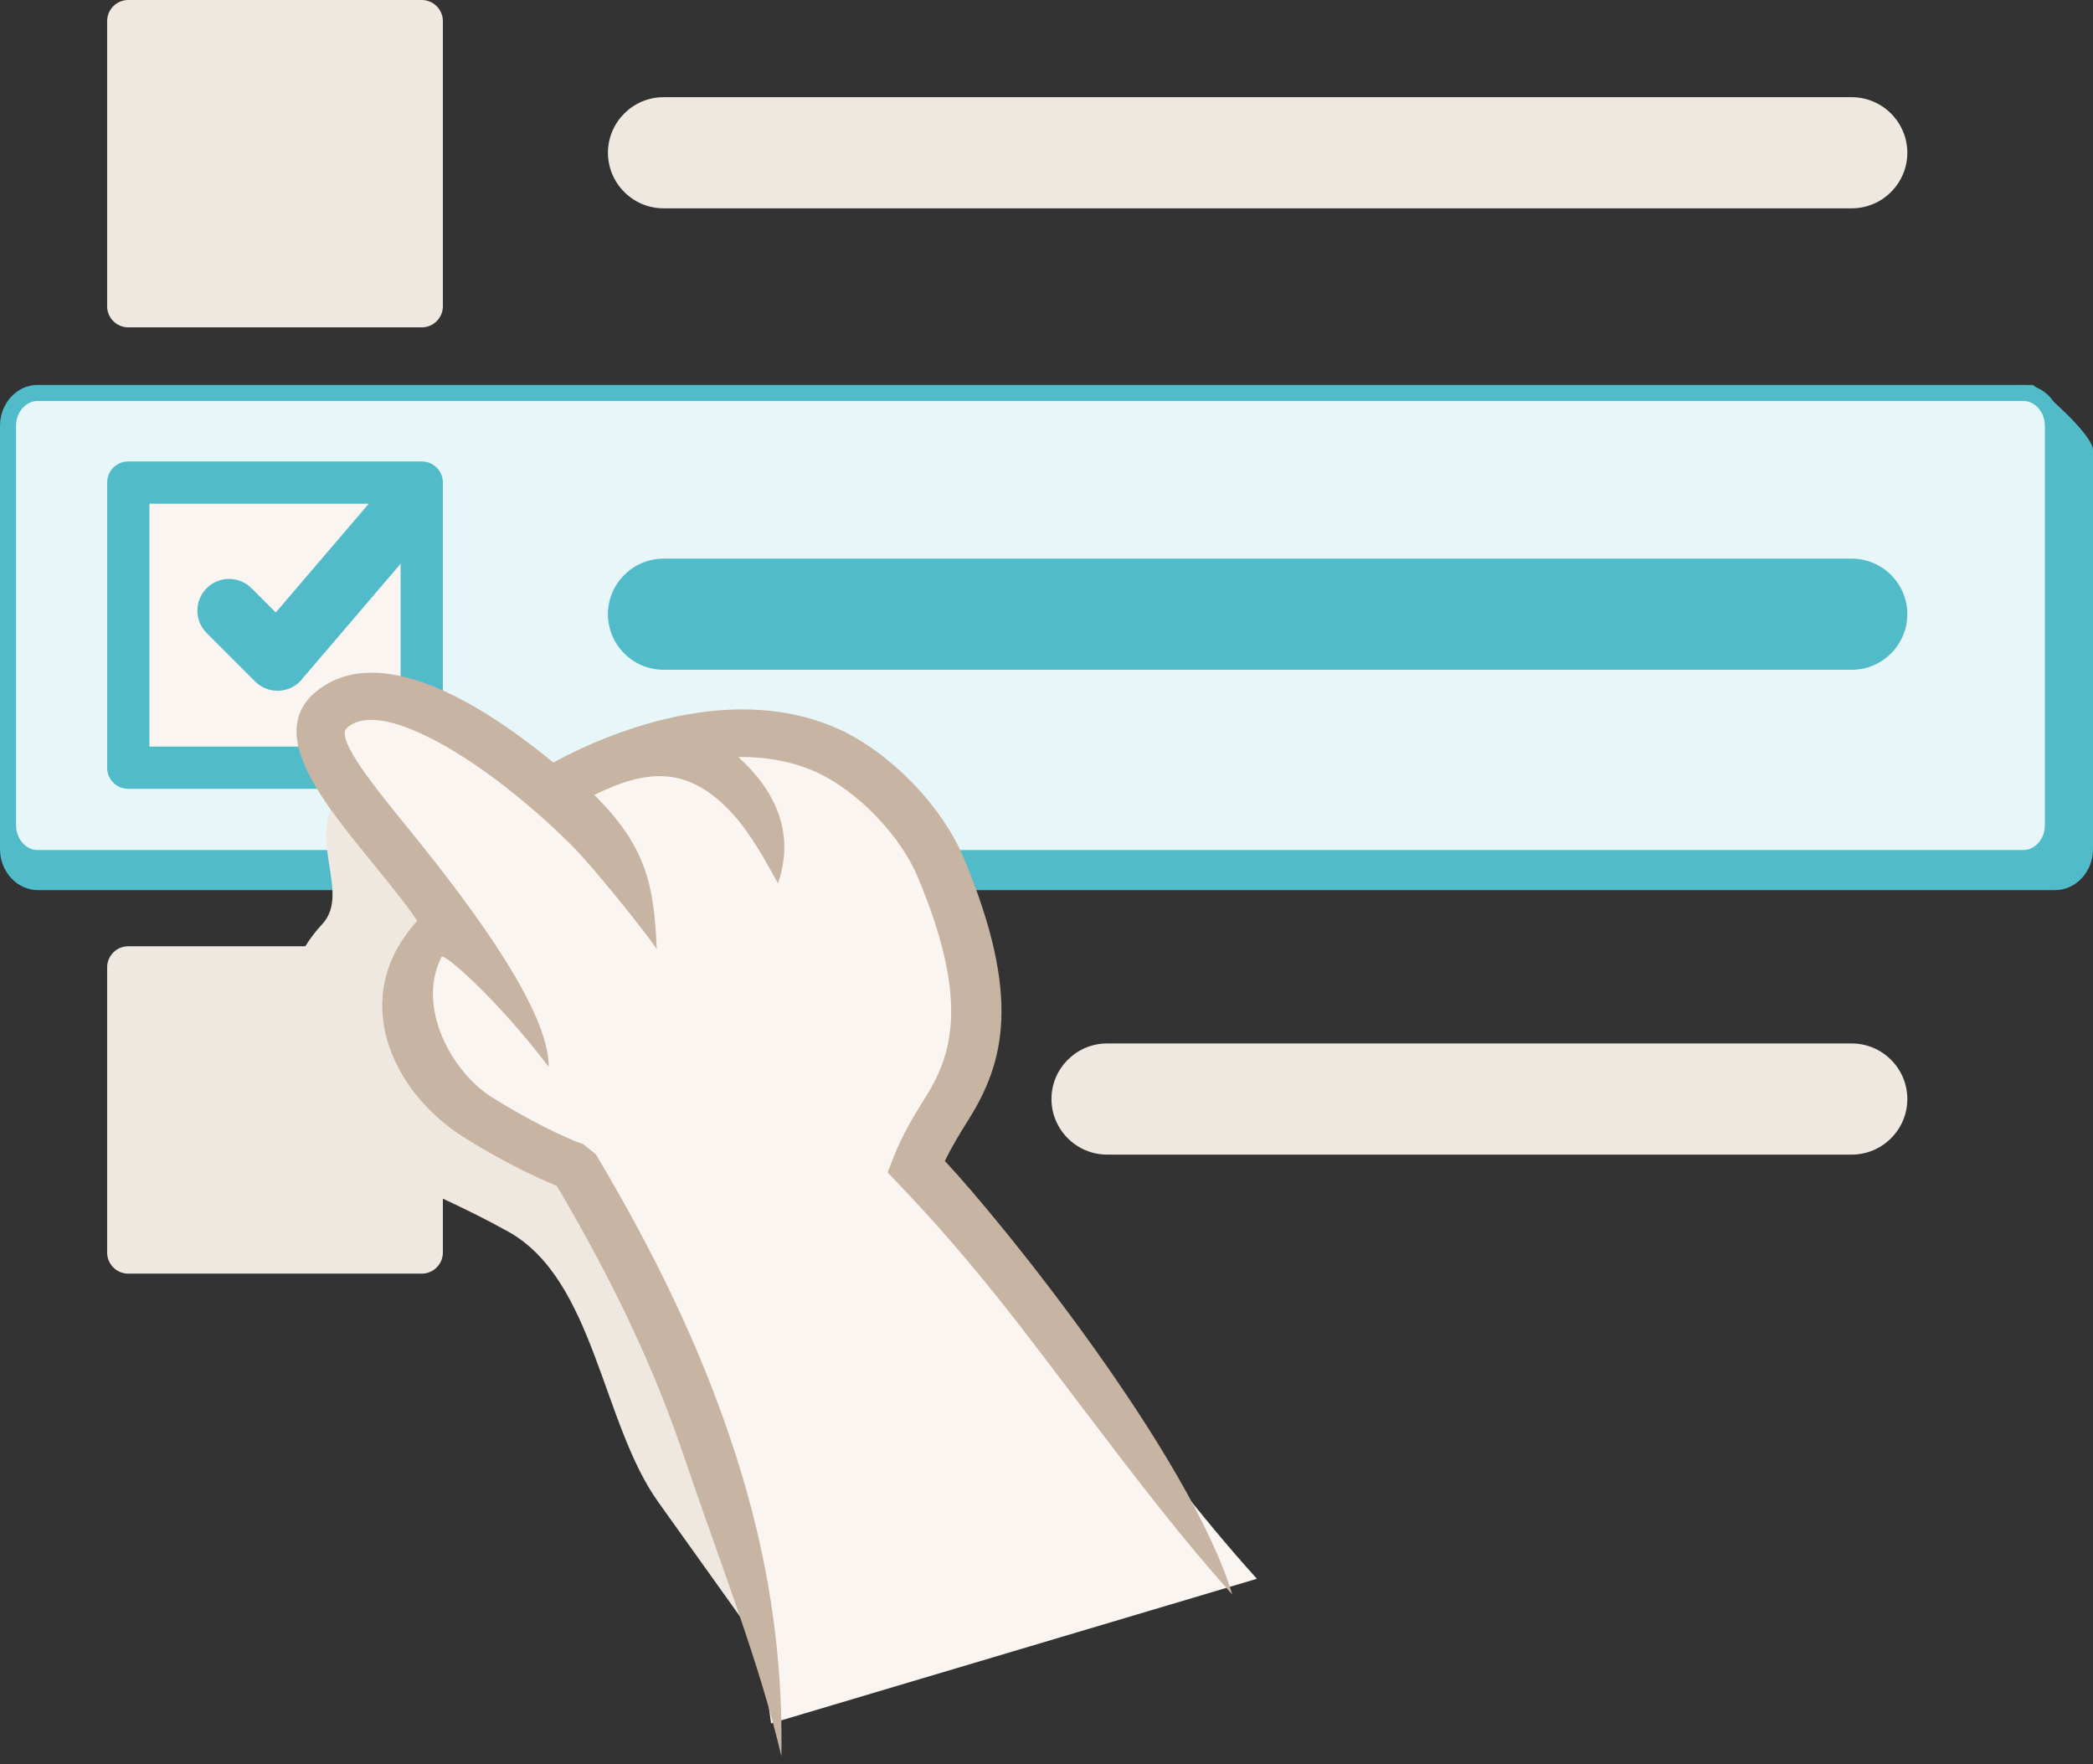 <?xml version="1.0" encoding="UTF-8"?> <svg xmlns="http://www.w3.org/2000/svg" width="261" height="220" viewBox="0 0 261 220" fill="none"><rect x="0" y="0" width="261" height="220" fill="#333333" stroke="none"/><path fill-rule="evenodd" clip-rule="evenodd" d="M4.742 51L253.5 48C256.258 50 261 54.5 261 56.109V105.891C261 108.701 258.866 111 256.258 111H4.742C2.134 111 0 108.701 0 105.891V56.109C0 53.299 2.134 51 4.742 51Z" fill="#51BBC9"></path><path d="M4.669 49H252.331C254.264 49 256 50.765 256 53.109V102.891C256 105.235 254.264 107 252.331 107H4.669C2.736 107 1 105.235 1 102.891V53.109C1 50.765 2.736 49 4.669 49Z" fill="#E7F6F8" stroke="#51BBC9" stroke-width="2"></path><path fill-rule="evenodd" clip-rule="evenodd" d="M82.741 69.663H230.917C234.728 69.663 237.846 72.781 237.846 76.592C237.846 80.403 234.728 83.521 230.917 83.521H82.741C78.929 83.521 75.811 80.403 75.811 76.592C75.811 72.78 78.929 69.663 82.741 69.663Z" fill="#51BBC9"></path><path fill-rule="evenodd" clip-rule="evenodd" d="M15.996 60.178H52.593V95.729H15.996V60.178Z" fill="#FAF5F0"></path><path d="M15.995 57.542H52.593C54.047 57.542 55.227 58.722 55.227 60.178V95.729C55.227 97.184 54.047 98.364 52.593 98.364H15.995C14.54 98.364 13.36 97.184 13.36 95.729V60.178C13.36 58.722 14.54 57.542 15.995 57.542ZM49.957 62.813H18.631V93.094H49.957V62.813Z" fill="#51BBC9"></path><path fill-rule="evenodd" clip-rule="evenodd" d="M138.048 130.12H230.918C234.729 130.12 237.847 133.238 237.847 137.05C237.847 140.861 234.729 143.979 230.918 143.979H138.048C134.237 143.979 131.119 140.861 131.119 137.05C131.119 133.237 134.237 130.12 138.048 130.12Z" fill="#EFE8E1"></path><path fill-rule="evenodd" clip-rule="evenodd" d="M82.741 12.12H230.917C234.728 12.12 237.846 15.238 237.846 19.05C237.846 22.861 234.728 25.979 230.917 25.979H82.741C78.929 25.979 75.811 22.861 75.811 19.05C75.811 15.237 78.929 12.12 82.741 12.12Z" fill="#EFE8E1"></path><path fill-rule="evenodd" clip-rule="evenodd" d="M15.996 120.635H52.593V156.186H15.996V120.635Z" fill="#EFE8E1"></path><path d="M15.995 118H52.593C54.047 118 55.227 119.18 55.227 120.635V156.187C55.227 157.642 54.047 158.822 52.593 158.822H15.995C14.54 158.822 13.36 157.642 13.36 156.187V120.635C13.36 119.18 14.54 118 15.995 118ZM49.957 123.27H18.631V153.552H49.957V123.27Z" fill="#EFE8E1"></path><path fill-rule="evenodd" clip-rule="evenodd" d="M15.996 2.635H52.593V38.187H15.996V2.635Z" fill="#EFE8E1"></path><path d="M15.995 0H52.593C54.047 0 55.227 1.18 55.227 2.635V38.187C55.227 39.642 54.047 40.822 52.593 40.822H15.995C14.54 40.822 13.36 39.642 13.36 38.187V2.635C13.36 1.18 14.54 0 15.995 0ZM49.957 5.27H18.631V35.552H49.957V5.27Z" fill="#EFE8E1"></path><path d="M25.772 78.939C24.228 77.396 24.228 74.893 25.772 73.35C27.315 71.807 29.817 71.807 31.361 73.35L34.389 76.379L47.922 60.547C49.337 58.892 51.827 58.699 53.48 60.114C55.134 61.529 55.328 64.018 53.912 65.672L37.793 84.53C37.676 84.687 37.547 84.839 37.404 84.981C35.861 86.525 33.358 86.525 31.815 84.981L25.772 78.938V78.939Z" fill="#51BBC9"></path><path fill-rule="evenodd" clip-rule="evenodd" d="M82.137 187.377C75.049 177.563 74.165 159.57 63.359 153.573C52.553 147.575 45.028 145.974 40.154 140.488C31.996 128.204 36.289 119.427 40.155 115.275C44.021 111.122 37.58 104.071 42.88 98.185C52.095 88.956 69.942 108.252 74.165 115.275C74.296 113.366 64.904 104.66 63.359 103.029C70.371 98.894 85.418 92.655 97.704 98.185C103.014 100.574 109.255 106.438 111.957 112.89C120.831 134.072 111.284 137.025 106.97 148.066C124.84 166.605 120.282 162.976 134.479 178.653L95.767 206.46L82.137 187.377Z" fill="#EFE8E1"></path><path fill-rule="evenodd" clip-rule="evenodd" d="M96.159 214.906C92.707 189.72 87.043 170.976 71.8 145.538C67.393 144.019 55.779 137.961 50.906 132.474C42.747 120.191 54.539 116.591 55.636 117.252C57.47 112.033 35.58 94.929 40.881 89.043C50.096 79.814 75.836 103.792 80.058 110.815C80.19 108.906 70.798 100.2 69.253 98.569C76.265 94.434 91.311 88.196 103.598 93.725C108.908 96.115 115.149 101.978 117.851 108.43C126.725 129.612 117.178 132.565 112.863 143.606C130.734 162.145 142.543 181.196 156.739 196.874L96.159 214.905L96.159 214.906Z" fill="#FAF5F0"></path><path d="M85.178 181.287C81.607 170.728 76.639 160.095 69.434 147.881C66.581 146.742 62.065 144.48 57.818 141.804C48.819 136.136 43.363 124.35 52.025 114.84C50.952 113.139 48.631 110.287 46.191 107.288C40.324 100.08 33.931 92.222 38.577 87.027L38.69 86.905C39.282 86.309 39.939 85.797 40.652 85.37C45.604 82.4 52.323 84.198 59.014 88.044C62.404 89.993 65.84 92.483 69.007 95.095C73.438 92.667 80.04 89.872 87.169 88.859C92.903 88.044 98.982 88.376 104.607 90.926C107.685 92.322 111.015 94.742 113.89 97.732C116.529 100.474 118.83 103.735 120.258 107.168C127.376 124.283 125.248 132.484 120.8 139.581C119.773 141.223 118.712 142.916 117.829 144.782C124.914 152.316 148.328 181.314 153.668 198.843C147.434 191.907 141.715 184.401 135.756 176.575C128.11 166.543 121.87 157.89 111.936 147.509L110.688 146.204L111.347 144.505C112.565 141.366 114.08 138.949 115.533 136.627C119.125 130.896 120.495 123.904 114.505 109.5C113.361 106.749 111.474 104.092 109.295 101.825C106.924 99.361 104.248 97.398 101.827 96.3C98.726 94.893 95.387 94.358 92.058 94.396C96.527 98.431 99.235 103.726 97.015 110.163C95.777 107.928 93.814 104.197 91.443 101.576C85.808 95.342 80.619 95.94 74.101 99.122C80.613 105.595 81.56 110.377 81.897 118.379C80.978 116.837 74.08 108.195 71.249 105.377C67.002 101.148 61.282 96.347 55.745 93.163C50.881 90.367 46.363 88.838 43.801 90.374C43.586 90.502 43.373 90.668 43.163 90.869C42.013 92.378 46.754 98.204 51.108 103.553C59.767 114.193 68.478 126.348 68.428 133.05C61.844 124.369 55.33 118.814 55.072 119.318C51.855 125.593 56.37 133.7 61.307 136.809C65.743 139.603 70.383 141.869 72.74 142.687L74.311 143.952C81.974 156.836 87.245 168.066 91.047 179.308C94.849 190.548 97.69 203.402 97.441 219C94.642 207.063 89.81 194.975 85.18 181.288L85.178 181.287Z" fill="#C7B4A2"></path></svg> 